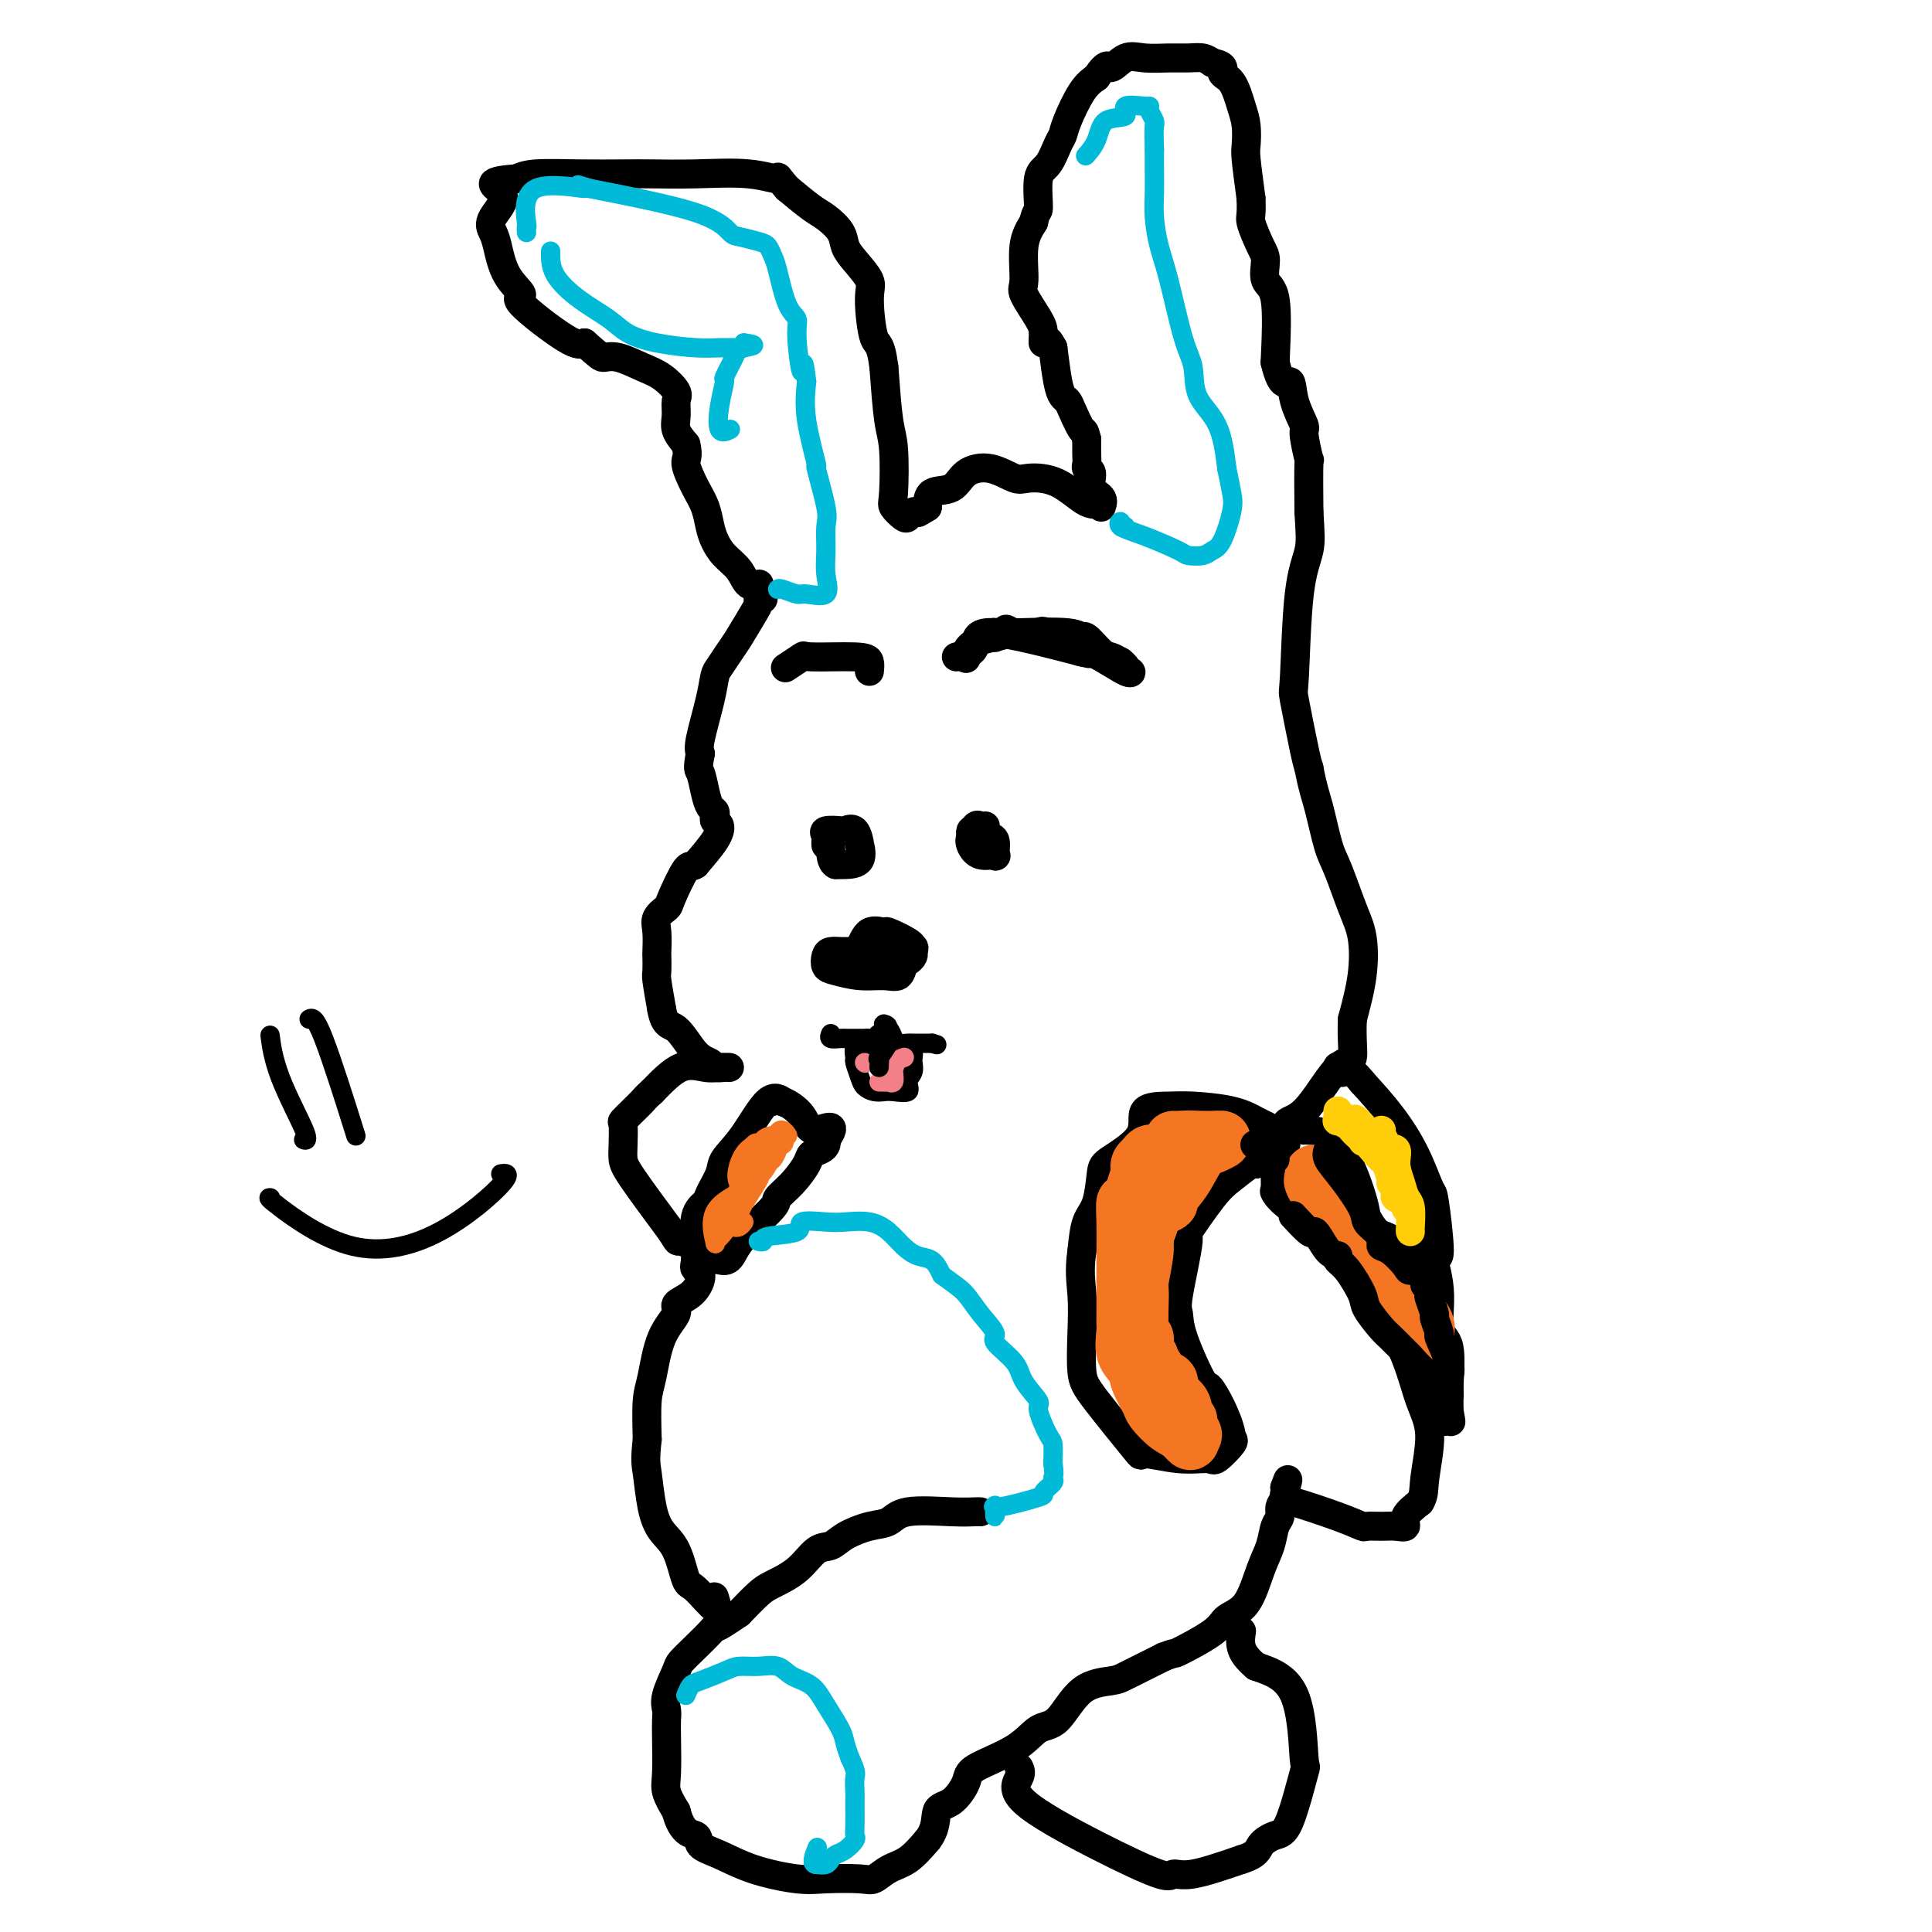 <svg viewBox='0 0 400 400' version='1.1' xmlns='http://www.w3.org/2000/svg' xmlns:xlink='http://www.w3.org/1999/xlink'><g fill='none' stroke='#000000' stroke-width='6' stroke-linecap='round' stroke-linejoin='round'><path d='M228,105c0.235,-0.703 0.469,-1.406 0,-2c-0.469,-0.594 -1.642,-1.078 -2,-2c-0.358,-0.922 0.100,-2.280 0,-3c-0.100,-0.720 -0.759,-0.801 -1,-1c-0.241,-0.199 -0.065,-0.515 0,-1c0.065,-0.485 0.019,-1.139 0,-2c-0.019,-0.861 -0.009,-1.931 0,-3'/><path d='M225,91c-0.582,-2.406 -0.537,-1.421 -1,-2c-0.463,-0.579 -1.433,-2.721 -2,-4c-0.567,-1.279 -0.729,-1.693 -1,-2c-0.271,-0.307 -0.650,-0.506 -1,-1c-0.350,-0.494 -0.671,-1.284 -1,-3c-0.329,-1.716 -0.664,-4.358 -1,-7'/><path d='M218,72c-1.539,-3.073 -1.886,-1.256 -2,-1c-0.114,0.256 0.007,-1.050 0,-2c-0.007,-0.950 -0.140,-1.545 -1,-3c-0.860,-1.455 -2.447,-3.772 -3,-5c-0.553,-1.228 -0.072,-1.369 0,-3c0.072,-1.631 -0.265,-4.752 0,-7c0.265,-2.248 1.133,-3.624 2,-5'/><path d='M214,46c0.561,-2.669 0.963,-1.842 1,-3c0.037,-1.158 -0.290,-4.302 0,-6c0.290,-1.698 1.197,-1.949 2,-3c0.803,-1.051 1.503,-2.900 2,-4c0.497,-1.100 0.793,-1.449 1,-2c0.207,-0.551 0.325,-1.302 1,-3c0.675,-1.698 1.907,-4.342 3,-6c1.093,-1.658 2.046,-2.329 3,-3'/><path d='M227,16c2.401,-3.580 2.403,-2.031 3,-2c0.597,0.031 1.788,-1.457 3,-2c1.212,-0.543 2.446,-0.143 4,0c1.554,0.143 3.427,0.028 5,0c1.573,-0.028 2.847,0.031 4,0c1.153,-0.031 2.187,-0.152 3,0c0.813,0.152 1.407,0.576 2,1'/><path d='M251,13c3.144,0.554 2.006,1.441 2,2c-0.006,0.559 1.122,0.792 2,2c0.878,1.208 1.506,3.390 2,5c0.494,1.610 0.854,2.648 1,4c0.146,1.352 0.078,3.018 0,4c-0.078,0.982 -0.165,1.281 0,3c0.165,1.719 0.583,4.860 1,8'/><path d='M259,41c0.207,3.801 -0.277,3.805 0,5c0.277,1.195 1.315,3.583 2,5c0.685,1.417 1.019,1.864 1,3c-0.019,1.136 -0.390,2.960 0,4c0.390,1.040 1.540,1.297 2,4c0.460,2.703 0.230,7.851 0,13'/><path d='M264,75c1.426,6.002 2.491,4.006 3,4c0.509,-0.006 0.462,1.977 1,4c0.538,2.023 1.661,4.086 2,5c0.339,0.914 -0.105,0.678 0,2c0.105,1.322 0.759,4.202 1,5c0.241,0.798 0.069,-0.486 0,1c-0.069,1.486 -0.034,5.743 0,10'/><path d='M271,106c0.262,4.316 0.417,6.105 0,8c-0.417,1.895 -1.404,3.897 -2,9c-0.596,5.103 -0.799,13.306 -1,17c-0.201,3.694 -0.400,2.879 0,5c0.400,2.121 1.400,7.177 2,10c0.600,2.823 0.800,3.411 1,4'/><path d='M271,159c0.817,4.317 1.361,5.611 2,8c0.639,2.389 1.374,5.875 2,8c0.626,2.125 1.143,2.890 2,5c0.857,2.110 2.054,5.566 3,8c0.946,2.434 1.639,3.848 2,6c0.361,2.152 0.389,5.044 0,8c-0.389,2.956 -1.194,5.978 -2,9'/><path d='M280,211c-0.208,4.438 0.271,7.034 0,8c-0.271,0.966 -1.291,0.301 -3,2c-1.709,1.699 -4.108,5.762 -6,8c-1.892,2.238 -3.278,2.652 -4,3c-0.722,0.348 -0.781,0.629 -1,1c-0.219,0.371 -0.597,0.831 -1,1c-0.403,0.169 -0.829,0.048 -1,0c-0.171,-0.048 -0.085,-0.024 0,0'/><path d='M198,136c1.167,-0.280 2.333,-0.560 3,-1c0.667,-0.440 0.833,-1.042 1,-2c0.167,-0.958 0.333,-2.274 4,-2c3.667,0.274 10.833,2.137 18,4'/><path d='M224,135c2.800,0.622 0.800,0.178 0,0c-0.800,-0.178 -0.400,-0.089 0,0'/><path d='M206,132c0.077,-0.420 0.154,-0.840 0,-1c-0.154,-0.160 -0.537,-0.060 0,0c0.537,0.060 1.996,0.079 5,0c3.004,-0.079 7.553,-0.257 10,0c2.447,0.257 2.791,0.947 3,1c0.209,0.053 0.283,-0.532 1,0c0.717,0.532 2.078,2.182 3,3c0.922,0.818 1.406,0.805 2,1c0.594,0.195 1.297,0.597 2,1'/><path d='M232,137c1.872,1.394 1.050,1.879 1,2c-0.050,0.121 0.670,-0.122 1,0c0.330,0.122 0.271,0.607 -1,0c-1.271,-0.607 -3.753,-2.307 -7,-4c-3.247,-1.693 -7.259,-3.379 -9,-4c-1.741,-0.621 -1.212,-0.177 -2,0c-0.788,0.177 -2.894,0.089 -5,0'/><path d='M210,131c-3.547,-1.311 -0.415,-0.589 -1,0c-0.585,0.589 -4.888,1.043 -7,2c-2.112,0.957 -2.032,2.416 -2,3c0.032,0.584 0.016,0.292 0,0'/><path d='M180,139c0.076,-0.728 0.153,-1.456 0,-2c-0.153,-0.544 -0.535,-0.906 -3,-1c-2.465,-0.094 -7.011,0.078 -9,0c-1.989,-0.078 -1.420,-0.406 -2,0c-0.580,0.406 -2.309,1.544 -3,2c-0.691,0.456 -0.346,0.228 0,0'/><path d='M228,104c0.202,-0.112 0.404,-0.224 0,0c-0.404,0.224 -1.415,0.784 -3,0c-1.585,-0.784 -3.744,-2.913 -6,-4c-2.256,-1.087 -4.608,-1.132 -6,-1c-1.392,0.132 -1.823,0.439 -3,0c-1.177,-0.439 -3.100,-1.626 -5,-2c-1.900,-0.374 -3.777,0.065 -5,1c-1.223,0.935 -1.791,2.367 -3,3c-1.209,0.633 -3.060,0.467 -4,1c-0.940,0.533 -0.970,1.767 -1,3'/><path d='M192,105c-2.418,1.478 -1.962,1.174 -2,1c-0.038,-0.174 -0.571,-0.218 -1,0c-0.429,0.218 -0.755,0.697 -1,1c-0.245,0.303 -0.408,0.428 -1,0c-0.592,-0.428 -1.612,-1.410 -2,-2c-0.388,-0.590 -0.145,-0.787 0,-3c0.145,-2.213 0.193,-6.442 0,-9c-0.193,-2.558 -0.627,-3.445 -1,-6c-0.373,-2.555 -0.687,-6.777 -1,-11'/><path d='M183,76c-0.691,-5.410 -1.418,-4.436 -2,-6c-0.582,-1.564 -1.019,-5.668 -1,-8c0.019,-2.332 0.493,-2.894 0,-4c-0.493,-1.106 -1.954,-2.756 -3,-4c-1.046,-1.244 -1.678,-2.082 -2,-3c-0.322,-0.918 -0.334,-1.916 -1,-3c-0.666,-1.084 -1.987,-2.253 -3,-3c-1.013,-0.747 -1.718,-1.070 -3,-2c-1.282,-0.930 -3.141,-2.465 -5,-4'/><path d='M163,39c-2.863,-3.332 -1.522,-2.161 -2,-2c-0.478,0.161 -2.777,-0.689 -6,-1c-3.223,-0.311 -7.370,-0.084 -11,0c-3.630,0.084 -6.743,0.025 -9,0c-2.257,-0.025 -3.656,-0.017 -6,0c-2.344,0.017 -5.631,0.043 -9,0c-3.369,-0.043 -6.820,-0.155 -9,0c-2.180,0.155 -3.090,0.578 -4,1'/><path d='M107,37c-7.987,0.572 -3.954,1.503 -3,3c0.954,1.497 -1.171,3.561 -2,5c-0.829,1.439 -0.364,2.253 0,3c0.364,0.747 0.625,1.427 1,3c0.375,1.573 0.863,4.040 2,6c1.137,1.960 2.923,3.412 3,4c0.077,0.588 -1.556,0.312 0,2c1.556,1.688 6.302,5.339 9,7c2.698,1.661 3.349,1.330 4,1'/><path d='M121,71c3.267,2.872 3.433,3.053 4,3c0.567,-0.053 1.535,-0.338 3,0c1.465,0.338 3.426,1.301 5,2c1.574,0.699 2.760,1.135 4,2c1.240,0.865 2.534,2.160 3,3c0.466,0.840 0.104,1.225 0,2c-0.104,0.775 0.049,1.939 0,3c-0.049,1.061 -0.300,2.017 0,3c0.300,0.983 1.150,1.991 2,3'/><path d='M142,92c0.681,2.819 -0.116,2.865 0,4c0.116,1.135 1.146,3.357 2,5c0.854,1.643 1.531,2.708 2,4c0.469,1.292 0.730,2.813 1,4c0.270,1.187 0.549,2.041 1,3c0.451,0.959 1.074,2.022 2,3c0.926,0.978 2.155,1.870 3,3c0.845,1.130 1.304,2.496 2,3c0.696,0.504 1.627,0.144 2,0c0.373,-0.144 0.186,-0.072 0,0'/><path d='M158,124c-0.432,-0.088 -0.864,-0.176 -1,0c-0.136,0.176 0.023,0.618 0,1c-0.023,0.382 -0.230,0.706 -1,2c-0.770,1.294 -2.103,3.560 -3,5c-0.897,1.440 -1.358,2.056 -2,3c-0.642,0.944 -1.465,2.217 -2,3c-0.535,0.783 -0.783,1.076 -1,2c-0.217,0.924 -0.405,2.480 -1,5c-0.595,2.520 -1.599,6.006 -2,8c-0.401,1.994 -0.201,2.497 0,3'/><path d='M145,156c-0.667,3.493 -0.336,3.226 0,4c0.336,0.774 0.677,2.589 1,4c0.323,1.411 0.626,2.418 1,3c0.374,0.582 0.817,0.738 1,1c0.183,0.262 0.104,0.631 0,1c-0.104,0.369 -0.234,0.738 0,1c0.234,0.262 0.832,0.417 1,1c0.168,0.583 -0.095,1.595 -1,3c-0.905,1.405 -2.453,3.202 -4,5'/><path d='M144,179c-0.897,0.662 -1.140,-0.183 -2,1c-0.860,1.183 -2.335,4.395 -3,6c-0.665,1.605 -0.518,1.604 -1,2c-0.482,0.396 -1.593,1.188 -2,2c-0.407,0.812 -0.110,1.642 0,3c0.110,1.358 0.032,3.242 0,4c-0.032,0.758 -0.019,0.389 0,1c0.019,0.611 0.044,2.203 0,3c-0.044,0.797 -0.155,0.799 0,2c0.155,1.201 0.578,3.600 1,6'/><path d='M137,209c0.638,3.570 1.732,2.995 3,4c1.268,1.005 2.709,3.590 4,5c1.291,1.410 2.431,1.646 3,2c0.569,0.354 0.565,0.828 1,1c0.435,0.172 1.307,0.042 2,0c0.693,-0.042 1.205,0.002 1,0c-0.205,-0.002 -1.127,-0.052 -2,0c-0.873,0.052 -1.697,0.206 -3,0c-1.303,-0.206 -3.087,-0.773 -5,0c-1.913,0.773 -3.957,2.887 -6,5'/><path d='M135,226c-1.292,1.137 -1.523,1.480 -2,2c-0.477,0.520 -1.200,1.217 -2,2c-0.800,0.783 -1.677,1.652 -2,2c-0.323,0.348 -0.092,0.173 0,1c0.092,0.827 0.045,2.655 0,4c-0.045,1.345 -0.089,2.208 0,3c0.089,0.792 0.311,1.512 2,4c1.689,2.488 4.844,6.744 8,11'/><path d='M139,255c1.702,2.655 0.958,1.792 2,2c1.042,0.208 3.869,1.488 5,2c1.131,0.512 0.565,0.256 0,0'/><path d='M145,260c0.009,0.772 0.019,1.544 0,2c-0.019,0.456 -0.065,0.596 0,1c0.065,0.404 0.243,1.073 0,2c-0.243,0.927 -0.905,2.114 -2,3c-1.095,0.886 -2.623,1.472 -3,2c-0.377,0.528 0.396,0.998 0,2c-0.396,1.002 -1.962,2.537 -3,5c-1.038,2.463 -1.549,5.856 -2,8c-0.451,2.144 -0.843,3.041 -1,5c-0.157,1.959 -0.078,4.979 0,8'/><path d='M134,298c-0.503,4.480 -0.262,5.180 0,7c0.262,1.820 0.543,4.760 1,7c0.457,2.240 1.090,3.780 2,5c0.910,1.220 2.096,2.120 3,4c0.904,1.880 1.524,4.741 2,6c0.476,1.259 0.808,0.915 2,2c1.192,1.085 3.244,3.600 4,4c0.756,0.400 0.216,-1.314 0,-2c-0.216,-0.686 -0.108,-0.343 0,0'/><path d='M203,313c-0.103,-0.015 -0.206,-0.030 -1,0c-0.794,0.030 -2.278,0.105 -5,0c-2.722,-0.105 -6.682,-0.389 -9,0c-2.318,0.389 -2.994,1.449 -4,2c-1.006,0.551 -2.343,0.591 -4,1c-1.657,0.409 -3.634,1.188 -5,2c-1.366,0.812 -2.122,1.658 -3,2c-0.878,0.342 -1.879,0.180 -3,1c-1.121,0.820 -2.362,2.622 -4,4c-1.638,1.378 -3.672,2.333 -5,3c-1.328,0.667 -1.951,1.048 -3,2c-1.049,0.952 -2.525,2.476 -4,4'/><path d='M153,334c-4.511,3.131 -4.790,2.958 -5,3c-0.210,0.042 -0.351,0.301 -1,1c-0.649,0.699 -1.806,1.840 -3,3c-1.194,1.160 -2.425,2.340 -3,3c-0.575,0.660 -0.494,0.798 -1,2c-0.506,1.202 -1.599,3.466 -2,5c-0.401,1.534 -0.109,2.339 0,3c0.109,0.661 0.035,1.180 0,2c-0.035,0.820 -0.030,1.941 0,4c0.030,2.059 0.085,5.054 0,7c-0.085,1.946 -0.310,2.842 0,4c0.310,1.158 1.155,2.579 2,4'/><path d='M140,375c1.198,4.746 3.194,4.610 4,5c0.806,0.390 0.421,1.306 1,2c0.579,0.694 2.123,1.166 4,2c1.877,0.834 4.088,2.029 7,3c2.912,0.971 6.526,1.718 9,2c2.474,0.282 3.810,0.099 6,0c2.190,-0.099 5.236,-0.115 7,0c1.764,0.115 2.246,0.361 3,0c0.754,-0.361 1.780,-1.328 3,-2c1.220,-0.672 2.634,-1.049 4,-2c1.366,-0.951 2.683,-2.475 4,-4'/><path d='M192,381c2.021,-2.531 1.573,-4.857 2,-6c0.427,-1.143 1.730,-1.102 3,-2c1.270,-0.898 2.506,-2.736 3,-4c0.494,-1.264 0.247,-1.953 2,-3c1.753,-1.047 5.506,-2.452 8,-4c2.494,-1.548 3.730,-3.240 5,-4c1.270,-0.760 2.573,-0.588 4,-2c1.427,-1.412 2.979,-4.409 5,-6c2.021,-1.591 4.511,-1.777 6,-2c1.489,-0.223 1.978,-0.483 3,-1c1.022,-0.517 2.578,-1.291 4,-2c1.422,-0.709 2.711,-1.355 4,-2'/><path d='M241,343c2.919,-1.109 1.716,-0.382 3,-1c1.284,-0.618 5.055,-2.580 7,-4c1.945,-1.420 2.065,-2.299 3,-3c0.935,-0.701 2.685,-1.223 4,-3c1.315,-1.777 2.194,-4.808 3,-7c0.806,-2.192 1.540,-3.546 2,-5c0.460,-1.454 0.645,-3.008 1,-4c0.355,-0.992 0.879,-1.420 1,-2c0.121,-0.580 -0.160,-1.310 0,-2c0.160,-0.690 0.760,-1.340 1,-2c0.240,-0.660 0.120,-1.330 0,-2'/><path d='M266,308c1.241,-3.568 0.344,-0.487 0,1c-0.344,1.487 -0.136,1.379 2,2c2.136,0.621 6.199,1.970 9,3c2.801,1.030 4.338,1.742 5,2c0.662,0.258 0.448,0.064 1,0c0.552,-0.064 1.869,0.002 3,0c1.131,-0.002 2.076,-0.073 3,0c0.924,0.073 1.826,0.289 2,0c0.174,-0.289 -0.379,-1.083 0,-2c0.379,-0.917 1.689,-1.959 3,-3'/><path d='M294,311c0.915,-1.445 0.702,-2.559 1,-5c0.298,-2.441 1.108,-6.209 1,-9c-0.108,-2.791 -1.134,-4.604 -2,-7c-0.866,-2.396 -1.572,-5.374 -3,-9c-1.428,-3.626 -3.577,-7.899 -5,-10c-1.423,-2.101 -2.121,-2.029 -3,-3c-0.879,-0.971 -1.940,-2.986 -3,-5'/><path d='M280,263c-3.549,-5.693 -5.420,-6.427 -6,-7c-0.580,-0.573 0.132,-0.987 -1,-2c-1.132,-1.013 -4.107,-2.627 -6,-4c-1.893,-1.373 -2.703,-2.506 -3,-3c-0.297,-0.494 -0.080,-0.349 0,-1c0.080,-0.651 0.021,-2.098 0,-3c-0.021,-0.902 -0.006,-1.258 0,-2c0.006,-0.742 0.003,-1.871 0,-3'/><path d='M264,238c-0.119,-1.619 -0.417,-1.167 0,-1c0.417,0.167 1.548,0.048 2,0c0.452,-0.048 0.226,-0.024 0,0'/><path d='M211,366c0.242,0.503 0.483,1.006 0,2c-0.483,0.994 -1.691,2.479 1,5c2.691,2.521 9.282,6.079 15,9c5.718,2.921 10.564,5.206 13,6c2.436,0.794 2.464,0.098 3,0c0.536,-0.098 1.582,0.400 4,0c2.418,-0.400 6.209,-1.700 10,-3'/><path d='M257,385c3.390,-1.027 3.364,-2.096 4,-3c0.636,-0.904 1.934,-1.645 3,-2c1.066,-0.355 1.899,-0.324 3,-3c1.101,-2.676 2.470,-8.057 3,-10c0.530,-1.943 0.220,-0.446 0,-3c-0.220,-2.554 -0.348,-9.158 -2,-13c-1.652,-3.842 -4.826,-4.921 -8,-6'/><path d='M260,345c-1.917,-1.655 -2.708,-2.792 -3,-4c-0.292,-1.208 -0.083,-2.488 0,-3c0.083,-0.512 0.042,-0.256 0,0'/><path d='M295,259c-0.048,0.182 -0.096,0.364 0,0c0.096,-0.364 0.337,-1.274 1,0c0.663,1.274 1.748,4.732 2,8c0.252,3.268 -0.328,6.345 0,8c0.328,1.655 1.566,1.888 2,4c0.434,2.112 0.065,6.102 0,8c-0.065,1.898 0.175,1.703 0,2c-0.175,0.297 -0.764,1.085 -1,2c-0.236,0.915 -0.118,1.958 0,3'/><path d='M299,294c-0.156,1.444 -0.044,-2.444 0,-4c0.044,-1.556 0.022,-0.778 0,0'/><path d='M270,234c-0.110,-0.032 -0.219,-0.064 1,0c1.219,0.064 3.767,0.226 6,3c2.233,2.774 4.151,8.162 5,11c0.849,2.838 0.628,3.128 1,4c0.372,0.872 1.337,2.327 2,3c0.663,0.673 1.025,0.566 2,1c0.975,0.434 2.564,1.410 4,2c1.436,0.590 2.718,0.795 4,1'/><path d='M295,259c2.280,1.200 2.979,2.199 3,0c0.021,-2.199 -0.635,-7.598 -1,-10c-0.365,-2.402 -0.438,-1.809 -1,-3c-0.562,-1.191 -1.613,-4.167 -3,-7c-1.387,-2.833 -3.111,-5.524 -5,-8c-1.889,-2.476 -3.945,-4.738 -6,-7'/><path d='M282,224c-3.012,-3.798 -3.542,-2.292 -4,-2c-0.458,0.292 -0.845,-0.631 -1,-1c-0.155,-0.369 -0.077,-0.185 0,0'/><path d='M262,233c0.132,0.061 0.264,0.121 0,0c-0.264,-0.121 -0.923,-0.425 -2,-1c-1.077,-0.575 -2.570,-1.422 -5,-2c-2.430,-0.578 -5.796,-0.888 -8,-1c-2.204,-0.112 -3.245,-0.028 -5,0c-1.755,0.028 -4.224,-0.001 -5,1c-0.776,1.001 0.139,3.031 -1,5c-1.139,1.969 -4.333,3.876 -6,5c-1.667,1.124 -1.808,1.466 -2,3c-0.192,1.534 -0.436,4.259 -1,6c-0.564,1.741 -1.447,2.497 -2,4c-0.553,1.503 -0.777,3.751 -1,6'/><path d='M224,259c-0.623,4.144 -0.179,6.502 0,9c0.179,2.498 0.095,5.134 0,8c-0.095,2.866 -0.201,5.963 0,8c0.201,2.037 0.709,3.014 3,6c2.291,2.986 6.366,7.980 8,10c1.634,2.020 0.827,1.067 2,1c1.173,-0.067 4.325,0.753 7,1c2.675,0.247 4.872,-0.078 6,0c1.128,0.078 1.188,0.559 2,0c0.812,-0.559 2.375,-2.160 3,-3c0.625,-0.840 0.313,-0.920 0,-1'/><path d='M255,298c-0.073,-2.888 -2.754,-8.109 -4,-10c-1.246,-1.891 -1.057,-0.453 -2,-2c-0.943,-1.547 -3.017,-6.079 -4,-9c-0.983,-2.921 -0.874,-4.232 -1,-5c-0.126,-0.768 -0.485,-0.995 0,-4c0.485,-3.005 1.815,-8.788 2,-11c0.185,-2.212 -0.774,-0.852 0,-2c0.774,-1.148 3.280,-4.802 5,-7c1.720,-2.198 2.656,-2.938 4,-4c1.344,-1.062 3.098,-2.446 4,-3c0.902,-0.554 0.951,-0.277 1,0'/><path d='M260,241c1.500,-1.167 0.750,-0.583 0,0'/><path d='M162,228c0.219,0.176 0.439,0.352 0,0c-0.439,-0.352 -1.536,-1.233 -3,0c-1.464,1.233 -3.294,4.582 -5,7c-1.706,2.418 -3.288,3.907 -4,5c-0.712,1.093 -0.555,1.789 -1,3c-0.445,1.211 -1.492,2.937 -2,4c-0.508,1.063 -0.476,1.465 -1,2c-0.524,0.535 -1.605,1.204 -2,3c-0.395,1.796 -0.106,4.718 0,6c0.106,1.282 0.029,0.922 0,1c-0.029,0.078 -0.008,0.594 0,1c0.008,0.406 0.004,0.703 0,1'/><path d='M144,261c-0.693,3.228 0.575,0.799 2,0c1.425,-0.799 3.006,0.033 4,0c0.994,-0.033 1.399,-0.931 2,-2c0.601,-1.069 1.398,-2.310 3,-4c1.602,-1.690 4.011,-3.829 5,-5c0.989,-1.171 0.559,-1.374 1,-2c0.441,-0.626 1.754,-1.673 3,-3c1.246,-1.327 2.425,-2.933 3,-4c0.575,-1.067 0.546,-1.595 1,-2c0.454,-0.405 1.391,-0.686 2,-1c0.609,-0.314 0.888,-0.661 1,-1c0.112,-0.339 0.056,-0.669 0,-1'/><path d='M171,236c2.921,-4.187 -0.275,-2.155 -2,-2c-1.725,0.155 -1.978,-1.567 -3,-3c-1.022,-1.433 -2.814,-2.578 -4,-3c-1.186,-0.422 -1.768,-0.121 -2,0c-0.232,0.121 -0.116,0.060 0,0'/><path d='M176,197c-0.363,-0.004 -0.725,-0.008 -1,0c-0.275,0.008 -0.462,0.029 -1,0c-0.538,-0.029 -1.426,-0.109 -2,0c-0.574,0.109 -0.835,0.407 -1,1c-0.165,0.593 -0.234,1.481 0,2c0.234,0.519 0.770,0.668 2,1c1.230,0.332 3.156,0.846 5,1c1.844,0.154 3.608,-0.053 5,0c1.392,0.053 2.412,0.365 3,0c0.588,-0.365 0.745,-1.407 1,-2c0.255,-0.593 0.607,-0.737 1,-1c0.393,-0.263 0.827,-0.647 1,-1c0.173,-0.353 0.087,-0.677 0,-1'/><path d='M189,197c0.461,-0.973 0.114,-0.905 0,-1c-0.114,-0.095 0.005,-0.354 -1,-1c-1.005,-0.646 -3.136,-1.677 -4,-2c-0.864,-0.323 -0.462,0.064 -1,0c-0.538,-0.064 -2.015,-0.580 -3,0c-0.985,0.580 -1.478,2.255 -2,3c-0.522,0.745 -1.075,0.560 0,1c1.075,0.440 3.777,1.505 5,2c1.223,0.495 0.967,0.421 1,0c0.033,-0.421 0.355,-1.190 0,-2c-0.355,-0.810 -1.387,-1.660 -2,-2c-0.613,-0.340 -0.806,-0.170 -1,0'/><path d='M181,195c-0.333,-0.667 -0.167,-0.333 0,0'/><path d='M171,175c-0.023,-0.339 -0.046,-0.678 0,-1c0.046,-0.322 0.163,-0.625 0,-1c-0.163,-0.375 -0.604,-0.820 0,-1c0.604,-0.180 2.252,-0.093 3,0c0.748,0.093 0.595,0.193 1,0c0.405,-0.193 1.367,-0.679 2,0c0.633,0.679 0.938,2.522 1,3c0.062,0.478 -0.117,-0.408 0,0c0.117,0.408 0.532,2.110 0,3c-0.532,0.890 -2.009,0.969 -3,1c-0.991,0.031 -1.495,0.016 -2,0'/><path d='M173,179c-1.000,-0.511 -1.000,-2.289 -1,-3c0.000,-0.711 0.000,-0.356 0,0'/><path d='M204,171c-0.337,0.049 -0.674,0.098 -1,0c-0.326,-0.098 -0.640,-0.342 -1,0c-0.360,0.342 -0.766,1.271 -1,2c-0.234,0.729 -0.296,1.256 0,2c0.296,0.744 0.949,1.703 2,2c1.051,0.297 2.499,-0.067 3,0c0.501,0.067 0.053,0.567 0,0c-0.053,-0.567 0.287,-2.201 0,-3c-0.287,-0.799 -1.201,-0.764 -2,-1c-0.799,-0.236 -1.482,-0.744 -2,-1c-0.518,-0.256 -0.870,-0.261 -1,0c-0.130,0.261 -0.037,0.789 0,1c0.037,0.211 0.019,0.106 0,0'/></g>
<g fill='none' stroke='#000000' stroke-width='4' stroke-linecap='round' stroke-linejoin='round'><path d='M172,214c-0.187,0.423 -0.375,0.845 0,1c0.375,0.155 1.311,0.042 2,0c0.689,-0.042 1.130,-0.011 1,0c-0.130,0.011 -0.830,0.004 0,0c0.830,-0.004 3.192,-0.005 4,0c0.808,0.005 0.063,0.016 0,0c-0.063,-0.016 0.558,-0.060 1,0c0.442,0.060 0.706,0.222 1,0c0.294,-0.222 0.618,-0.829 1,-1c0.382,-0.171 0.824,0.094 1,0c0.176,-0.094 0.088,-0.547 0,-1'/><path d='M183,213c1.655,-0.414 0.293,-0.948 0,-1c-0.293,-0.052 0.483,0.378 1,1c0.517,0.622 0.776,1.435 1,2c0.224,0.565 0.414,0.884 1,1c0.586,0.116 1.570,0.031 2,0c0.430,-0.031 0.308,-0.008 1,0c0.692,0.008 2.198,0.002 3,0c0.802,-0.002 0.901,-0.001 1,0'/><path d='M193,216c1.667,0.500 0.833,0.250 0,0'/><path d='M179,217c-0.852,-0.217 -1.704,-0.434 -2,0c-0.296,0.434 -0.035,1.517 0,2c0.035,0.483 -0.156,0.364 0,1c0.156,0.636 0.659,2.026 1,3c0.341,0.974 0.520,1.530 1,2c0.480,0.470 1.262,0.852 2,1c0.738,0.148 1.431,0.062 2,0c0.569,-0.062 1.014,-0.100 2,0c0.986,0.100 2.513,0.339 3,0c0.487,-0.339 -0.065,-1.256 0,-2c0.065,-0.744 0.748,-1.316 1,-2c0.252,-0.684 0.072,-1.481 0,-2c-0.072,-0.519 -0.036,-0.759 0,-1'/><path d='M189,219c0.167,-1.167 0.083,-0.583 0,0'/><path d='M182,216c0.000,0.649 0.000,1.298 0,2c0.000,0.702 0.000,1.458 0,2c0.000,0.542 0.000,0.869 0,1c0.000,0.131 0.000,0.065 0,0'/></g>
<g fill='none' stroke='#00BAD8' stroke-width='4' stroke-linecap='round' stroke-linejoin='round'><path d='M157,257c0.493,0.099 0.985,0.198 1,0c0.015,-0.198 -0.448,-0.694 1,-1c1.448,-0.306 4.806,-0.423 6,-1c1.194,-0.577 0.224,-1.614 1,-2c0.776,-0.386 3.299,-0.122 5,0c1.701,0.122 2.580,0.103 4,0c1.420,-0.103 3.381,-0.289 5,0c1.619,0.289 2.895,1.053 4,2c1.105,0.947 2.038,2.079 3,3c0.962,0.921 1.951,1.633 3,2c1.049,0.367 2.157,0.391 3,1c0.843,0.609 1.422,1.805 2,3'/><path d='M195,264c3.324,2.425 4.134,2.988 5,4c0.866,1.012 1.788,2.475 3,4c1.212,1.525 2.715,3.113 3,4c0.285,0.887 -0.647,1.074 0,2c0.647,0.926 2.874,2.591 4,4c1.126,1.409 1.153,2.560 2,4c0.847,1.440 2.514,3.168 3,4c0.486,0.832 -0.210,0.770 0,2c0.210,1.230 1.326,3.754 2,5c0.674,1.246 0.907,1.213 1,2c0.093,0.787 0.047,2.393 0,4'/><path d='M218,303c0.427,2.661 -0.006,2.812 0,3c0.006,0.188 0.450,0.412 0,1c-0.450,0.588 -1.795,1.540 -2,2c-0.205,0.460 0.730,0.427 -1,1c-1.730,0.573 -6.124,1.750 -8,2c-1.876,0.250 -1.235,-0.428 -1,0c0.235,0.428 0.063,1.961 0,2c-0.063,0.039 -0.018,-1.418 0,-2c0.018,-0.582 0.009,-0.291 0,0'/><path d='M142,351c0.330,-0.784 0.660,-1.569 1,-2c0.340,-0.431 0.689,-0.510 2,-1c1.311,-0.490 3.585,-1.393 5,-2c1.415,-0.607 1.972,-0.918 3,-1c1.028,-0.082 2.529,0.066 4,0c1.471,-0.066 2.912,-0.345 4,0c1.088,0.345 1.821,1.313 3,2c1.179,0.687 2.802,1.093 4,2c1.198,0.907 1.971,2.315 3,4c1.029,1.685 2.316,3.646 3,5c0.684,1.354 0.767,2.101 1,3c0.233,0.899 0.617,1.949 1,3'/><path d='M176,364c1.464,3.077 1.124,3.268 1,4c-0.124,0.732 -0.034,2.003 0,3c0.034,0.997 0.011,1.719 0,2c-0.011,0.281 -0.009,0.120 0,1c0.009,0.880 0.024,2.799 0,4c-0.024,1.201 -0.086,1.684 0,2c0.086,0.316 0.322,0.467 0,1c-0.322,0.533 -1.202,1.450 -2,2c-0.798,0.550 -1.513,0.735 -2,1c-0.487,0.265 -0.747,0.610 -1,1c-0.253,0.390 -0.501,0.826 -1,1c-0.499,0.174 -1.250,0.087 -2,0'/><path d='M169,386c-1.244,0.111 -0.356,-2.111 0,-3c0.356,-0.889 0.178,-0.444 0,0'/><path d='M233,109c-0.449,0.133 -0.898,0.267 -1,0c-0.102,-0.267 0.142,-0.933 0,-1c-0.142,-0.067 -0.669,0.466 0,1c0.669,0.534 2.535,1.068 5,2c2.465,0.932 5.528,2.262 7,3c1.472,0.738 1.354,0.886 2,1c0.646,0.114 2.055,0.195 3,0c0.945,-0.195 1.427,-0.665 2,-1c0.573,-0.335 1.236,-0.533 2,-2c0.764,-1.467 1.629,-4.203 2,-6c0.371,-1.797 0.249,-2.656 0,-4c-0.249,-1.344 -0.624,-3.172 -1,-5'/><path d='M254,97c-0.375,-3.150 -0.814,-6.526 -2,-9c-1.186,-2.474 -3.119,-4.046 -4,-6c-0.881,-1.954 -0.709,-4.290 -1,-6c-0.291,-1.710 -1.045,-2.795 -2,-6c-0.955,-3.205 -2.112,-8.531 -3,-12c-0.888,-3.469 -1.506,-5.080 -2,-7c-0.494,-1.920 -0.864,-4.150 -1,-6c-0.136,-1.850 -0.036,-3.321 0,-5c0.036,-1.679 0.010,-3.568 0,-5c-0.010,-1.432 -0.003,-2.409 0,-3c0.003,-0.591 0.001,-0.795 0,-1'/><path d='M239,31c-0.150,-4.235 -0.026,-4.823 0,-5c0.026,-0.177 -0.045,0.058 0,0c0.045,-0.058 0.206,-0.410 0,-1c-0.206,-0.590 -0.780,-1.419 -1,-2c-0.220,-0.581 -0.087,-0.915 0,-1c0.087,-0.085 0.127,0.080 -1,0c-1.127,-0.080 -3.420,-0.406 -4,0c-0.580,0.406 0.552,1.545 0,2c-0.552,0.455 -2.787,0.225 -4,1c-1.213,0.775 -1.403,2.555 -2,4c-0.597,1.445 -1.599,2.556 -2,3c-0.401,0.444 -0.200,0.222 0,0'/><path d='M161,122c0.111,-0.120 0.222,-0.240 1,0c0.778,0.240 2.223,0.838 3,1c0.777,0.162 0.887,-0.114 2,0c1.113,0.114 3.229,0.616 4,0c0.771,-0.616 0.199,-2.350 0,-4c-0.199,-1.650 -0.023,-3.216 0,-5c0.023,-1.784 -0.106,-3.788 0,-5c0.106,-1.212 0.448,-1.634 0,-4c-0.448,-2.366 -1.687,-6.675 -2,-8c-0.313,-1.325 0.300,0.336 0,-1c-0.300,-1.336 -1.514,-5.667 -2,-9c-0.486,-3.333 -0.243,-5.666 0,-8'/><path d='M167,79c-0.778,-6.894 -0.723,-2.130 -1,-2c-0.277,0.130 -0.886,-4.373 -1,-7c-0.114,-2.627 0.268,-3.376 0,-4c-0.268,-0.624 -1.186,-1.123 -2,-3c-0.814,-1.877 -1.524,-5.134 -2,-7c-0.476,-1.866 -0.717,-2.343 -1,-3c-0.283,-0.657 -0.607,-1.494 -1,-2c-0.393,-0.506 -0.854,-0.683 -2,-1c-1.146,-0.317 -2.977,-0.776 -4,-1c-1.023,-0.224 -1.237,-0.214 -2,-1c-0.763,-0.786 -2.075,-2.367 -7,-4c-4.925,-1.633 -13.462,-3.316 -22,-5'/><path d='M122,39c-5.067,-1.591 -0.233,-0.069 -1,0c-0.767,0.069 -7.134,-1.316 -10,0c-2.866,1.316 -2.232,5.332 -2,7c0.232,1.668 0.063,0.988 0,1c-0.063,0.012 -0.018,0.718 0,1c0.018,0.282 0.009,0.141 0,0'/><path d='M114,52c-0.004,0.094 -0.008,0.189 0,1c0.008,0.811 0.028,2.339 1,4c0.972,1.661 2.895,3.454 5,5c2.105,1.546 4.390,2.845 6,4c1.610,1.155 2.543,2.166 4,3c1.457,0.834 3.437,1.491 6,2c2.563,0.509 5.710,0.869 8,1c2.290,0.131 3.724,0.032 5,0c1.276,-0.032 2.394,0.002 3,0c0.606,-0.002 0.702,-0.039 1,0c0.298,0.039 0.800,0.154 1,0c0.200,-0.154 0.100,-0.577 0,-1'/><path d='M154,71c3.801,0.479 1.302,0.678 0,1c-1.302,0.322 -1.409,0.767 -2,2c-0.591,1.233 -1.668,3.255 -2,4c-0.332,0.745 0.079,0.213 0,1c-0.079,0.787 -0.650,2.891 -1,5c-0.350,2.109 -0.479,4.222 0,5c0.479,0.778 1.565,0.222 2,0c0.435,-0.222 0.217,-0.111 0,0'/></g>
<g fill='none' stroke='#F47623' stroke-width='4' stroke-linecap='round' stroke-linejoin='round'><path d='M242,296c-0.055,-0.469 -0.109,-0.938 0,-2c0.109,-1.062 0.382,-2.716 -1,-4c-1.382,-1.284 -4.418,-2.199 -6,-3c-1.582,-0.801 -1.710,-1.489 -2,-2c-0.290,-0.511 -0.740,-0.843 0,-1c0.740,-0.157 2.672,-0.137 4,0c1.328,0.137 2.054,0.390 2,0c-0.054,-0.390 -0.886,-1.424 -2,-3c-1.114,-1.576 -2.508,-3.696 -3,-6c-0.492,-2.304 -0.080,-4.793 0,-6c0.080,-1.207 -0.171,-1.133 0,-1c0.171,0.133 0.763,0.324 1,0c0.237,-0.324 0.118,-1.162 0,-2'/><path d='M235,266c-0.281,-4.090 0.016,-5.314 0,-6c-0.016,-0.686 -0.344,-0.835 0,-1c0.344,-0.165 1.360,-0.346 2,0c0.640,0.346 0.906,1.221 1,1c0.094,-0.221 0.018,-1.537 0,-4c-0.018,-2.463 0.021,-6.073 0,-8c-0.021,-1.927 -0.102,-2.171 0,-2c0.102,0.171 0.388,0.757 1,1c0.612,0.243 1.549,0.142 2,0c0.451,-0.142 0.414,-0.326 0,-1c-0.414,-0.674 -1.207,-1.837 -2,-3'/><path d='M239,243c-0.431,-0.772 -0.508,-0.701 0,-1c0.508,-0.299 1.600,-0.967 3,-1c1.400,-0.033 3.108,0.568 4,0c0.892,-0.568 0.969,-2.305 1,-3c0.031,-0.695 0.015,-0.347 0,0'/><path d='M154,253c-0.304,0.409 -0.608,0.818 -1,1c-0.392,0.182 -0.872,0.136 -1,0c-0.128,-0.136 0.097,-0.363 0,-1c-0.097,-0.637 -0.516,-1.683 0,-3c0.516,-1.317 1.966,-2.904 3,-4c1.034,-1.096 1.651,-1.700 2,-2c0.349,-0.300 0.428,-0.295 -1,2c-1.428,2.295 -4.364,6.881 -6,9c-1.636,2.119 -1.971,1.772 -2,2c-0.029,0.228 0.250,1.030 0,0c-0.250,-1.030 -1.029,-3.893 0,-6c1.029,-2.107 3.865,-3.459 5,-4c1.135,-0.541 0.567,-0.270 0,0'/><path d='M153,247c0.981,-0.790 0.934,-0.765 1,0c0.066,0.765 0.246,2.270 -1,4c-1.246,1.730 -3.918,3.684 -3,1c0.918,-2.684 5.427,-10.007 7,-13c1.573,-2.993 0.211,-1.656 0,0c-0.211,1.656 0.728,3.632 0,5c-0.728,1.368 -3.123,2.130 -4,1c-0.877,-1.130 -0.236,-4.150 1,-6c1.236,-1.850 3.067,-2.528 4,-2c0.933,0.528 0.966,2.264 1,4'/><path d='M159,241c-0.663,1.625 -2.821,3.686 -4,4c-1.179,0.314 -1.380,-1.120 -1,-3c0.380,-1.880 1.343,-4.206 2,-5c0.657,-0.794 1.010,-0.056 2,0c0.990,0.056 2.616,-0.570 3,0c0.384,0.570 -0.475,2.335 -1,3c-0.525,0.665 -0.715,0.231 -1,0c-0.285,-0.231 -0.665,-0.258 -1,-1c-0.335,-0.742 -0.626,-2.199 0,-3c0.626,-0.801 2.169,-0.946 3,-1c0.831,-0.054 0.952,-0.015 1,0c0.048,0.015 0.024,0.008 0,0'/><path d='M162,235c0.691,0.399 0.420,1.897 0,2c-0.420,0.103 -0.989,-1.189 -1,-2c-0.011,-0.811 0.535,-1.141 1,-1c0.465,0.141 0.847,0.755 1,1c0.153,0.245 0.076,0.123 0,0'/></g>
<g fill='none' stroke='#F47623' stroke-width='12' stroke-linecap='round' stroke-linejoin='round'><path d='M251,237c0.032,0.008 0.065,0.016 0,0c-0.065,-0.016 -0.226,-0.057 -1,0c-0.774,0.057 -2.160,0.211 -3,0c-0.840,-0.211 -1.132,-0.789 -1,-1c0.132,-0.211 0.689,-0.057 0,0c-0.689,0.057 -2.626,0.016 -3,0c-0.374,-0.016 0.813,-0.008 2,0'/><path d='M245,236c0.000,-0.143 3.001,0.001 5,0c1.999,-0.001 2.997,-0.147 3,0c0.003,0.147 -0.988,0.589 -2,1c-1.012,0.411 -2.043,0.793 -3,2c-0.957,1.207 -1.839,3.241 -3,5c-1.161,1.759 -2.600,3.245 -3,4c-0.400,0.755 0.238,0.780 0,1c-0.238,0.220 -1.354,0.634 -2,1c-0.646,0.366 -0.823,0.683 -1,1'/><path d='M239,251c-2.327,2.616 -1.145,1.654 -1,2c0.145,0.346 -0.747,1.998 -1,3c-0.253,1.002 0.132,1.353 0,3c-0.132,1.647 -0.782,4.591 -1,6c-0.218,1.409 -0.003,1.284 0,3c0.003,1.716 -0.205,5.274 0,7c0.205,1.726 0.825,1.618 1,2c0.175,0.382 -0.093,1.252 0,2c0.093,0.748 0.546,1.374 1,2'/><path d='M238,281c0.510,2.816 0.784,1.857 1,2c0.216,0.143 0.374,1.389 1,2c0.626,0.611 1.722,0.588 2,1c0.278,0.412 -0.261,1.259 0,2c0.261,0.741 1.323,1.377 2,2c0.677,0.623 0.971,1.232 1,2c0.029,0.768 -0.205,1.695 0,2c0.205,0.305 0.849,-0.011 1,0c0.151,0.011 -0.190,0.349 0,1c0.190,0.651 0.911,1.615 1,2c0.089,0.385 -0.456,0.193 -1,0'/><path d='M246,297c1.147,2.553 0.013,0.934 -1,0c-1.013,-0.934 -1.905,-1.184 -3,-2c-1.095,-0.816 -2.392,-2.198 -3,-3c-0.608,-0.802 -0.527,-1.023 -1,-2c-0.473,-0.977 -1.500,-2.709 -2,-4c-0.500,-1.291 -0.474,-2.140 -1,-3c-0.526,-0.860 -1.605,-1.732 -2,-3c-0.395,-1.268 -0.106,-2.934 0,-4c0.106,-1.066 0.028,-1.533 0,-2c-0.028,-0.467 -0.008,-0.933 0,-2c0.008,-1.067 0.002,-2.733 0,-4c-0.002,-1.267 -0.001,-2.133 0,-3'/><path d='M233,265c-0.000,-2.643 -0.001,-1.750 0,-2c0.001,-0.250 0.003,-1.644 0,-2c-0.003,-0.356 -0.012,0.327 0,-1c0.012,-1.327 0.045,-4.664 0,-7c-0.045,-2.336 -0.170,-3.673 0,-4c0.170,-0.327 0.633,0.354 1,0c0.367,-0.354 0.637,-1.744 1,-3c0.363,-1.256 0.819,-2.378 1,-3c0.181,-0.622 0.087,-0.744 0,-1c-0.087,-0.256 -0.168,-0.644 0,-1c0.168,-0.356 0.584,-0.678 1,-1'/><path d='M237,240c0.967,-1.619 1.383,-1.166 2,-1c0.617,0.166 1.435,0.045 2,0c0.565,-0.045 0.876,-0.013 1,0c0.124,0.013 0.062,0.006 0,0'/><path d='M272,243c0.057,0.405 0.114,0.811 0,1c-0.114,0.189 -0.398,0.162 0,1c0.398,0.838 1.480,2.540 2,4c0.520,1.460 0.479,2.679 1,3c0.521,0.321 1.604,-0.254 2,0c0.396,0.254 0.107,1.338 0,2c-0.107,0.662 -0.030,0.904 0,1c0.030,0.096 0.015,0.048 0,0'/><path d='M286,262c-0.252,0.307 -0.505,0.614 0,1c0.505,0.386 1.767,0.852 3,2c1.233,1.148 2.435,2.977 3,4c0.565,1.023 0.491,1.241 1,2c0.509,0.759 1.600,2.059 2,3c0.400,0.941 0.108,1.523 0,2c-0.108,0.477 -0.031,0.851 0,1c0.031,0.149 0.015,0.075 0,0'/></g>
<g fill='none' stroke='#000000' stroke-width='6' stroke-linecap='round' stroke-linejoin='round'><path d='M299,286c0.089,-0.423 0.178,-0.845 0,-1c-0.178,-0.155 -0.622,-0.042 -1,0c-0.378,0.042 -0.691,0.014 -1,0c-0.309,-0.014 -0.615,-0.012 -1,0c-0.385,0.012 -0.848,0.035 -1,0c-0.152,-0.035 0.009,-0.128 0,0c-0.009,0.128 -0.188,0.478 0,1c0.188,0.522 0.743,1.218 1,1c0.257,-0.218 0.216,-1.348 0,-2c-0.216,-0.652 -0.608,-0.826 -1,-1'/><path d='M295,284c-1.281,-0.972 -2.484,-2.403 -3,-3c-0.516,-0.597 -0.346,-0.359 -1,-1c-0.654,-0.641 -2.132,-2.161 -3,-3c-0.868,-0.839 -1.126,-0.998 -2,-2c-0.874,-1.002 -2.364,-2.846 -3,-4c-0.636,-1.154 -0.418,-1.619 -1,-3c-0.582,-1.381 -1.964,-3.680 -3,-5c-1.036,-1.320 -1.724,-1.663 -2,-2c-0.276,-0.337 -0.138,-0.669 0,-1'/><path d='M277,260c-0.648,-0.120 -1.295,-0.240 -2,-1c-0.705,-0.760 -1.467,-2.162 -2,-3c-0.533,-0.838 -0.836,-1.114 -1,-1c-0.164,0.114 -0.188,0.618 -1,0c-0.812,-0.618 -2.411,-2.359 -3,-3c-0.589,-0.641 -0.168,-0.183 0,0c0.168,0.183 0.084,0.092 0,0'/><path d='M275,238c-0.223,0.553 -0.446,1.107 0,2c0.446,0.893 1.559,2.127 3,4c1.441,1.873 3.208,4.386 4,6c0.792,1.614 0.609,2.328 1,3c0.391,0.672 1.355,1.300 2,2c0.645,0.700 0.970,1.470 1,2c0.030,0.530 -0.234,0.819 0,1c0.234,0.181 0.966,0.253 2,1c1.034,0.747 2.370,2.169 3,3c0.630,0.831 0.554,1.070 1,1c0.446,-0.070 1.413,-0.449 2,0c0.587,0.449 0.793,1.724 1,3'/><path d='M295,266c1.636,1.678 1.227,1.873 1,2c-0.227,0.127 -0.273,0.187 0,1c0.273,0.813 0.865,2.377 1,3c0.135,0.623 -0.188,0.303 0,1c0.188,0.697 0.888,2.412 1,3c0.112,0.588 -0.362,0.048 0,1c0.362,0.952 1.561,3.396 2,5c0.439,1.604 0.118,2.368 0,3c-0.118,0.632 -0.032,1.132 0,2c0.032,0.868 0.009,2.105 0,3c-0.009,0.895 -0.005,1.447 0,2'/><path d='M300,292c0.774,4.190 0.208,1.667 0,1c-0.208,-0.667 -0.060,0.524 0,1c0.060,0.476 0.030,0.238 0,0'/><path d='M264,240c-0.060,-0.732 -0.119,-1.464 0,-2c0.119,-0.536 0.417,-0.875 0,-1c-0.417,-0.125 -1.548,-0.036 -2,0c-0.452,0.036 -0.226,0.018 0,0'/><path d='M263,237c-0.200,0.000 -0.400,0.000 -1,0c-0.600,0.000 -1.600,0.000 -2,0c-0.400,-0.000 -0.200,0.000 0,0'/></g>
<g fill='none' stroke='#FFCD0A' stroke-width='6' stroke-linecap='round' stroke-linejoin='round'><path d='M277,230c0.054,0.869 0.108,1.738 0,2c-0.108,0.262 -0.379,-0.085 0,0c0.379,0.085 1.409,0.600 2,1c0.591,0.400 0.743,0.685 1,1c0.257,0.315 0.619,0.659 1,1c0.381,0.341 0.783,0.679 1,1c0.217,0.321 0.251,0.625 0,0c-0.251,-0.625 -0.786,-2.179 -1,-3c-0.214,-0.821 -0.107,-0.911 0,-1'/><path d='M281,232c-0.364,-0.514 -1.276,-0.298 -1,0c0.276,0.298 1.738,0.679 2,1c0.262,0.321 -0.677,0.583 0,2c0.677,1.417 2.970,3.991 4,5c1.030,1.009 0.798,0.455 1,1c0.202,0.545 0.837,2.188 1,3c0.163,0.812 -0.147,0.792 0,1c0.147,0.208 0.751,0.643 1,1c0.249,0.357 0.144,0.634 0,1c-0.144,0.366 -0.327,0.819 0,1c0.327,0.181 1.163,0.091 2,0'/><path d='M291,248c1.548,2.643 0.417,1.250 0,1c-0.417,-0.250 -0.119,0.643 0,1c0.119,0.357 0.060,0.179 0,0'/><path d='M292,255c-0.025,-0.013 -0.049,-0.026 0,-1c0.049,-0.974 0.173,-2.910 0,-4c-0.173,-1.090 -0.643,-1.335 -1,-2c-0.357,-0.665 -0.602,-1.749 -1,-3c-0.398,-1.251 -0.947,-2.667 -1,-4c-0.053,-1.333 0.392,-2.581 0,-3c-0.392,-0.419 -1.622,-0.007 -2,0c-0.378,0.007 0.095,-0.390 0,-1c-0.095,-0.610 -0.757,-1.431 -1,-2c-0.243,-0.569 -0.065,-0.884 0,-1c0.065,-0.116 0.019,-0.033 0,0c-0.019,0.033 -0.009,0.017 0,0'/></g>
<g fill='none' stroke='#F37F89' stroke-width='4' stroke-linecap='round' stroke-linejoin='round'><path d='M184,220c0.000,0.339 0.000,0.679 0,1c0.000,0.321 0.000,0.625 0,1c0.000,0.375 0.000,0.821 0,1c0.000,0.179 0.000,0.089 0,0'/><path d='M182,224c0.876,0.015 1.752,0.029 2,0c0.248,-0.029 -0.132,-0.102 0,0c0.132,0.102 0.775,0.377 1,0c0.225,-0.377 0.033,-1.408 0,-2c-0.033,-0.592 0.094,-0.746 0,-1c-0.094,-0.254 -0.410,-0.607 0,-1c0.410,-0.393 1.546,-0.827 2,-1c0.454,-0.173 0.227,-0.087 0,0'/><path d='M179,220c0.000,0.000 0.100,0.100 0.1,0.1'/></g>
<g fill='none' stroke='#000000' stroke-width='4' stroke-linecap='round' stroke-linejoin='round'><path d='M182,221c0.061,-0.936 0.121,-1.872 0,-2c-0.121,-0.128 -0.424,0.553 0,0c0.424,-0.553 1.576,-2.341 2,-3c0.424,-0.659 0.121,-0.188 0,0c-0.121,0.188 -0.061,0.094 0,0'/><path d='M56,215c-0.075,-0.589 -0.150,-1.177 0,0c0.150,1.177 0.525,4.120 2,8c1.475,3.880 4.051,8.699 5,11c0.949,2.301 0.271,2.086 0,2c-0.271,-0.086 -0.136,-0.043 0,0'/><path d='M64,211c0.600,-0.311 1.200,-0.622 3,4c1.800,4.622 4.800,14.178 6,18c1.200,3.822 0.600,1.911 0,0'/><path d='M56,248c-0.413,-0.075 -0.826,-0.150 2,2c2.826,2.150 8.890,6.524 15,8c6.110,1.476 12.267,0.056 18,-3c5.733,-3.056 11.044,-7.746 13,-10c1.956,-2.254 0.559,-2.073 0,-2c-0.559,0.073 -0.279,0.036 0,0'/></g>
</svg>